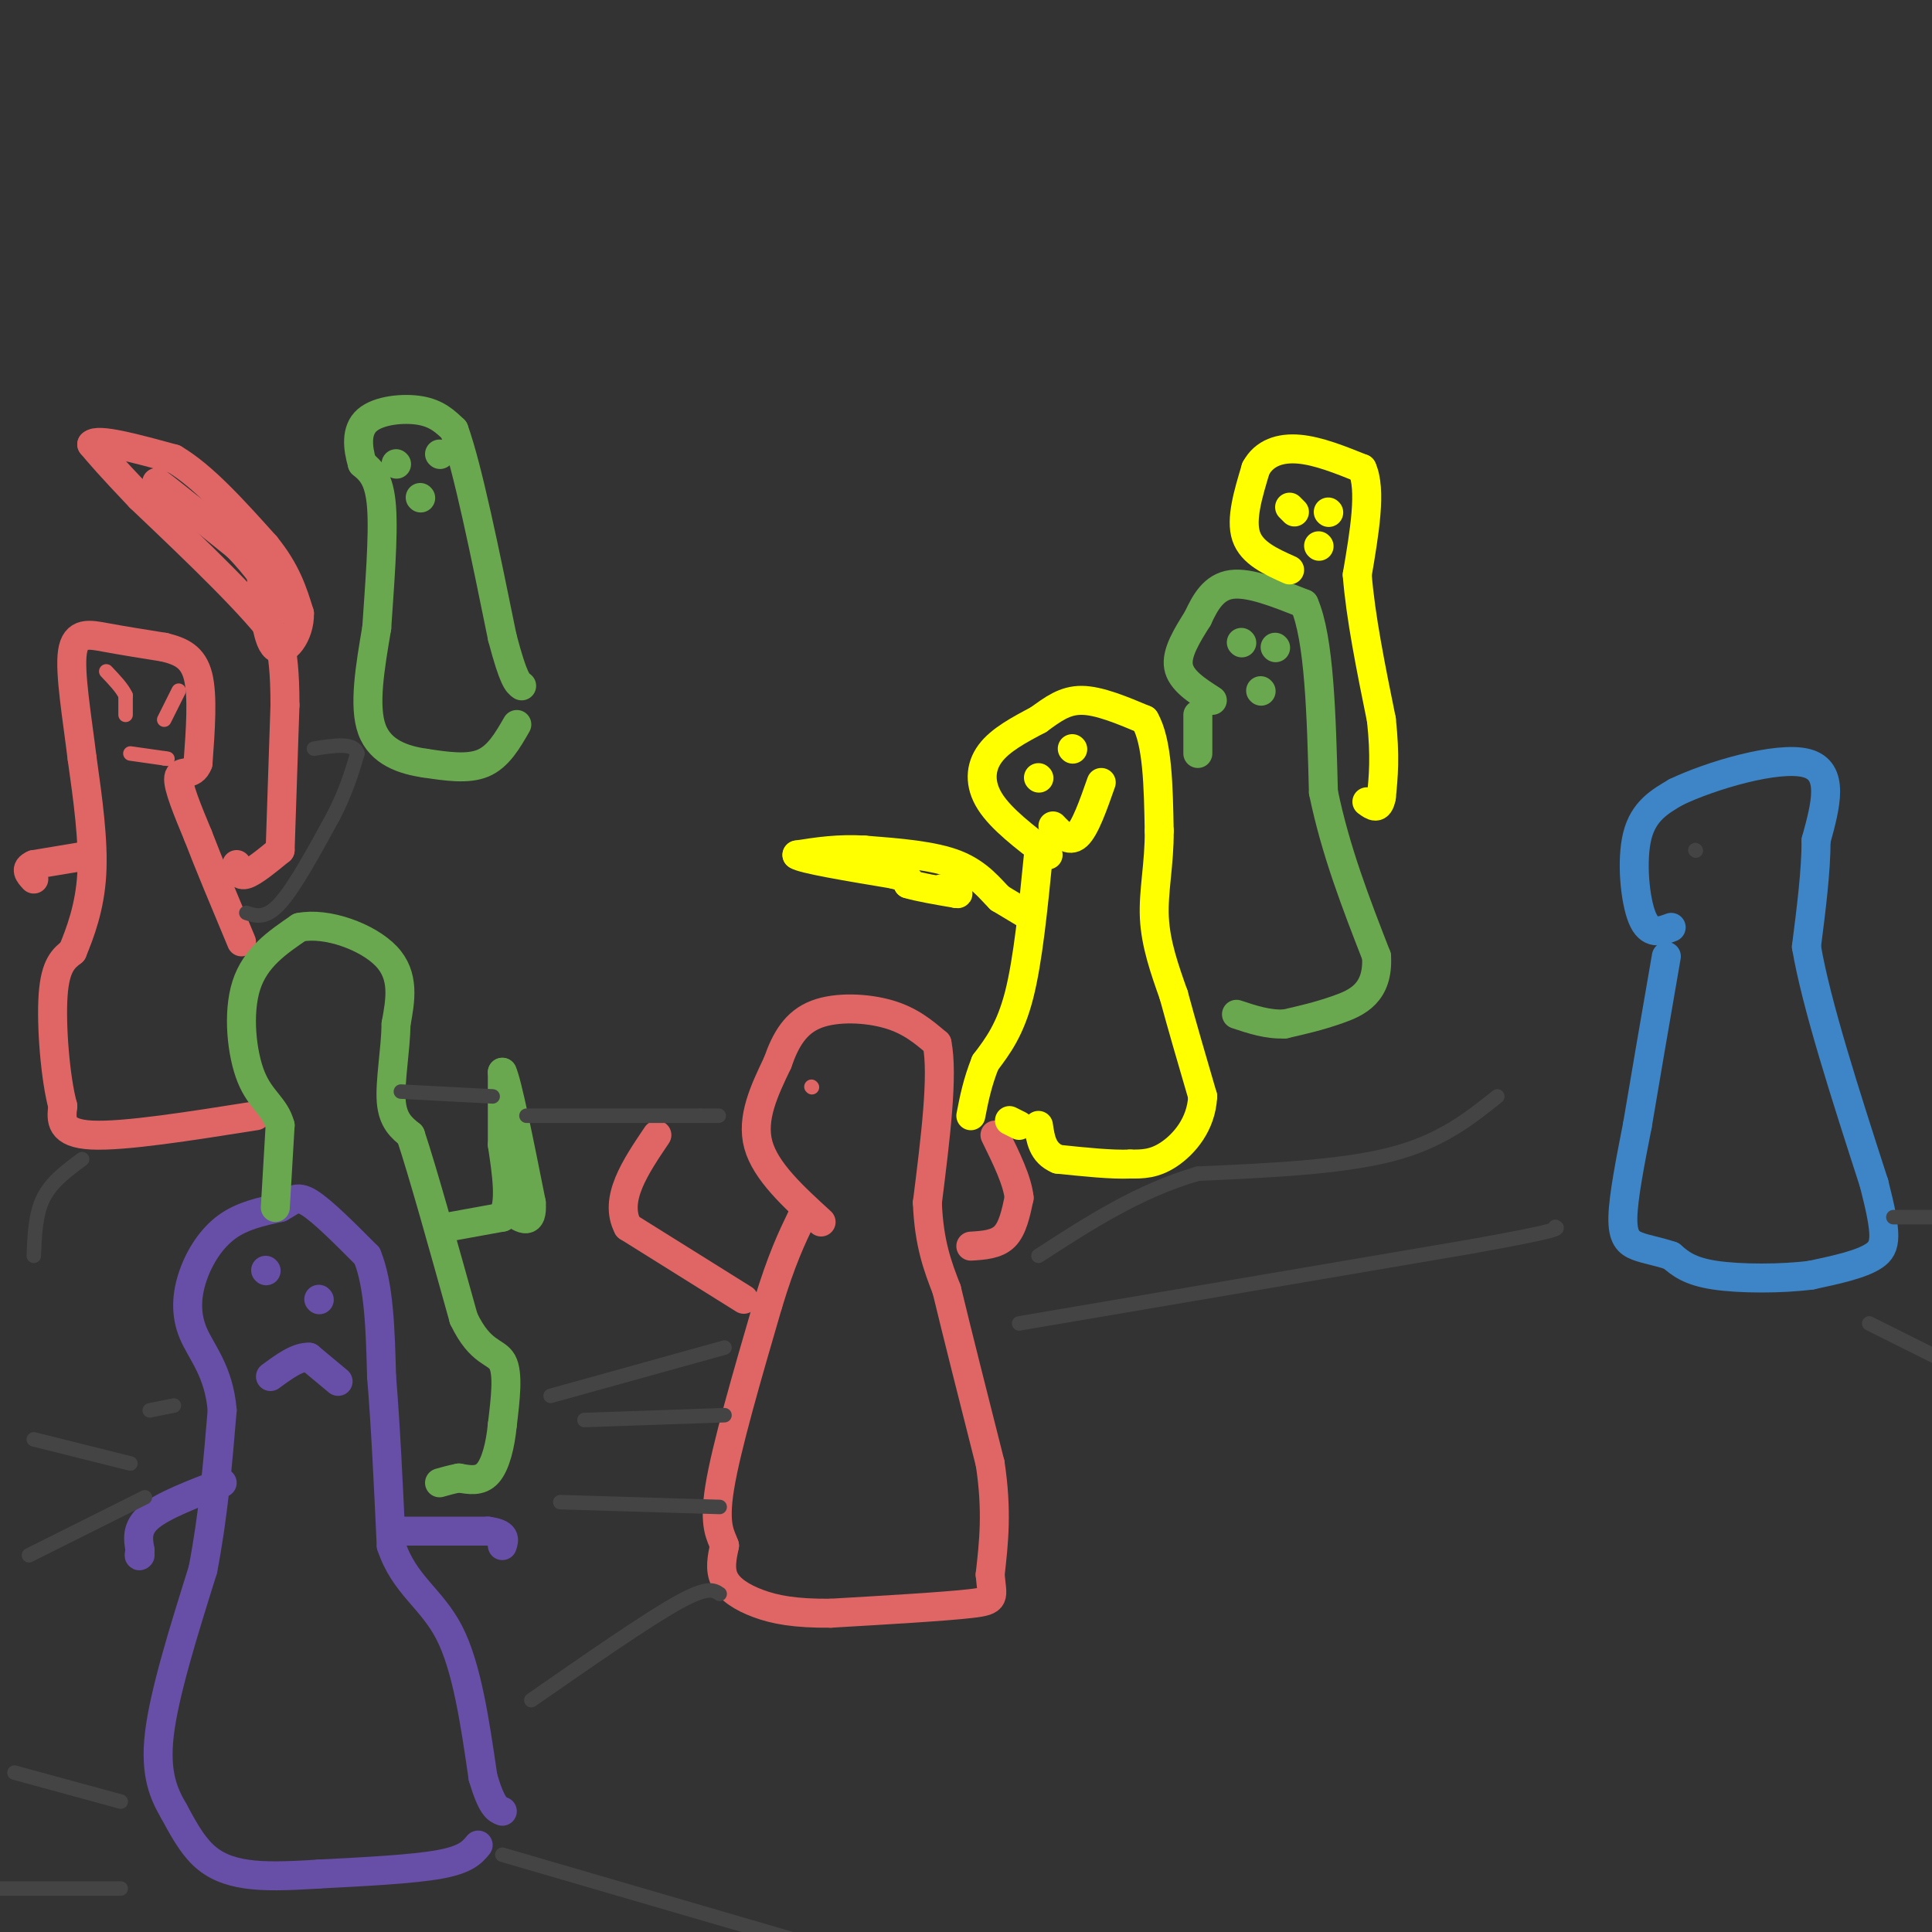 <svg viewBox='0 0 400 400' version='1.1' xmlns='http://www.w3.org/2000/svg' xmlns:xlink='http://www.w3.org/1999/xlink'><rect x="0" y="0" width="400" height="400" fill="#333333" stroke="none"/><g fill='none' stroke='#e06666' stroke-width='6' stroke-linecap='round' stroke-linejoin='round'><path d='M170,253c-5.750,-5.250 -11.500,-10.500 -13,-16c-1.500,-5.500 1.250,-11.250 4,-17'/><path d='M161,220c1.655,-4.821 3.792,-8.375 8,-10c4.208,-1.625 10.488,-1.321 15,0c4.512,1.321 7.256,3.661 10,6'/><path d='M194,216c1.333,6.500 -0.333,19.750 -2,33'/><path d='M192,249c0.333,8.500 2.167,13.250 4,18'/><path d='M196,267c2.167,9.000 5.583,22.500 9,36'/><path d='M205,303c1.500,9.833 0.750,16.417 0,23'/><path d='M205,326c0.400,4.822 1.400,5.378 -4,6c-5.400,0.622 -17.200,1.311 -29,2'/><path d='M172,334c-7.464,0.071 -11.625,-0.750 -15,-2c-3.375,-1.250 -5.964,-2.929 -7,-5c-1.036,-2.071 -0.518,-4.536 0,-7'/><path d='M150,320c-0.667,-2.067 -2.333,-3.733 -1,-12c1.333,-8.267 5.667,-23.133 10,-38'/><path d='M159,270c2.833,-9.333 4.917,-13.667 7,-18'/><path d='M53,231c-13.667,2.167 -27.333,4.333 -34,4c-6.667,-0.333 -6.333,-3.167 -6,-6'/><path d='M13,229c-1.556,-5.644 -2.444,-16.756 -2,-23c0.444,-6.244 2.222,-7.622 4,-9'/><path d='M15,197c1.600,-3.889 3.600,-9.111 4,-16c0.400,-6.889 -0.800,-15.444 -2,-24'/><path d='M17,157c-1.036,-8.488 -2.625,-17.708 -2,-22c0.625,-4.292 3.464,-3.655 7,-3c3.536,0.655 7.768,1.327 12,2'/><path d='M34,134c3.422,0.844 5.978,1.956 7,6c1.022,4.044 0.511,11.022 0,18'/><path d='M41,158c-1.067,2.933 -3.733,1.267 -4,3c-0.267,1.733 1.867,6.867 4,12'/><path d='M41,173c2.167,5.667 5.583,13.833 9,22'/><path d='M49,179c0.250,1.250 0.500,2.500 2,2c1.500,-0.500 4.250,-2.750 7,-5'/><path d='M58,176c0.000,0.000 1.000,-30.000 1,-30'/><path d='M59,146c0.000,-7.167 -0.500,-10.083 -1,-13'/><path d='M58,133c-5.000,-7.167 -17.000,-18.583 -29,-30'/><path d='M29,103c-6.500,-6.833 -8.250,-8.917 -10,-11'/><path d='M19,92c1.167,-1.333 9.083,0.833 17,3'/><path d='M36,95c6.000,3.500 12.500,10.750 19,18'/><path d='M55,113c4.333,5.333 5.667,9.667 7,14'/><path d='M62,127c0.111,4.444 -3.111,8.556 -5,7c-1.889,-1.556 -2.444,-8.778 -3,-16'/><path d='M54,118c-3.500,-5.167 -10.750,-10.083 -18,-15'/><path d='M36,103c-3.911,-3.311 -4.689,-4.089 -2,-2c2.689,2.089 8.844,7.044 15,12'/><path d='M49,113c4.167,4.167 7.083,8.583 10,13'/><path d='M19,177c0.000,0.000 -12.000,2.000 -12,2'/><path d='M7,179c-2.000,0.833 -1.000,1.917 0,3'/><path d='M154,269c0.000,0.000 -24.000,-15.000 -24,-15'/><path d='M130,254c-3.000,-5.667 1.500,-12.333 6,-19'/><path d='M201,258c2.667,-0.167 5.333,-0.333 7,-2c1.667,-1.667 2.333,-4.833 3,-8'/><path d='M211,248c-0.333,-3.500 -2.667,-8.250 -5,-13'/></g>
<g fill='none' stroke='#674ea7' stroke-width='6' stroke-linecap='round' stroke-linejoin='round'><path d='M99,382c-1.250,1.500 -2.500,3.000 -8,4c-5.500,1.000 -15.250,1.500 -25,2'/><path d='M66,388c-6.798,0.440 -11.292,0.542 -15,0c-3.708,-0.542 -6.631,-1.726 -9,-4c-2.369,-2.274 -4.185,-5.637 -6,-9'/><path d='M36,375c-2.000,-3.444 -4.000,-7.556 -3,-16c1.000,-8.444 5.000,-21.222 9,-34'/><path d='M42,325c2.167,-11.167 3.083,-22.083 4,-33'/><path d='M46,292c-0.663,-8.148 -4.322,-12.019 -6,-16c-1.678,-3.981 -1.375,-8.072 0,-12c1.375,-3.928 3.821,-7.694 7,-10c3.179,-2.306 7.089,-3.153 11,-4'/><path d='M58,250c2.511,-1.333 3.289,-2.667 6,-1c2.711,1.667 7.356,6.333 12,11'/><path d='M76,260c2.500,6.000 2.750,15.500 3,25'/><path d='M79,285c0.833,10.000 1.417,22.500 2,35'/><path d='M81,320c2.667,8.111 8.333,10.889 12,18c3.667,7.111 5.333,18.556 7,30'/><path d='M100,368c1.833,6.167 2.917,6.583 4,7'/><path d='M81,317c0.000,0.000 20.000,0.000 20,0'/><path d='M101,317c3.833,0.500 3.417,1.750 3,3'/><path d='M46,307c-6.083,2.333 -12.167,4.667 -15,7c-2.833,2.333 -2.417,4.667 -2,7'/><path d='M29,321c-0.333,1.333 -0.167,1.167 0,1'/><path d='M70,286c0.000,0.000 -6.000,-5.000 -6,-5'/><path d='M64,281c-2.333,-0.167 -5.167,1.917 -8,4'/><path d='M55,263c0.000,0.000 0.100,0.100 0.1,0.1'/><path d='M66,269c0.000,0.000 0.100,0.100 0.1,0.1'/></g>
<g fill='none' stroke='#6aa84f' stroke-width='6' stroke-linecap='round' stroke-linejoin='round'><path d='M57,250c0.000,0.000 1.000,-17.000 1,-17'/><path d='M58,233c-1.012,-3.905 -4.042,-5.167 -6,-10c-1.958,-4.833 -2.845,-13.238 -1,-19c1.845,-5.762 6.423,-8.881 11,-12'/><path d='M62,192c5.622,-1.156 14.178,1.956 18,6c3.822,4.044 2.911,9.022 2,14'/><path d='M82,212c-0.089,5.422 -1.311,11.978 -1,16c0.311,4.022 2.156,5.511 4,7'/><path d='M85,235c2.500,7.500 6.750,22.750 11,38'/><path d='M96,273c3.489,7.333 6.711,6.667 8,9c1.289,2.333 0.644,7.667 0,13'/><path d='M104,295c-0.400,4.200 -1.400,8.200 -3,10c-1.600,1.800 -3.800,1.400 -6,1'/><path d='M95,306c-1.667,0.333 -2.833,0.667 -4,1'/><path d='M93,254c0.000,0.000 11.000,-2.000 11,-2'/><path d='M104,252c1.833,-2.833 0.917,-8.917 0,-15'/><path d='M104,237c0.000,-5.000 0.000,-10.000 0,-15'/><path d='M104,222c1.000,2.000 3.500,14.500 6,27'/><path d='M110,249c0.333,4.833 -1.833,3.417 -4,2'/><path d='M251,145c-3.250,-2.083 -6.500,-4.167 -7,-7c-0.500,-2.833 1.750,-6.417 4,-10'/><path d='M248,128c1.511,-3.289 3.289,-6.511 7,-7c3.711,-0.489 9.356,1.756 15,4'/><path d='M270,125c3.167,7.167 3.583,23.083 4,39'/><path d='M274,164c2.500,12.167 6.750,23.083 11,34'/><path d='M285,198c0.422,7.600 -4.022,9.600 -8,11c-3.978,1.400 -7.489,2.200 -11,3'/><path d='M266,212c-3.500,0.167 -6.750,-0.917 -10,-2'/><path d='M257,133c0.000,0.000 0.100,0.100 0.1,0.1'/><path d='M264,134c0.000,0.000 0.100,0.100 0.1,0.1'/><path d='M261,143c0.000,0.000 0.100,0.100 0.1,0.1'/></g>
<g fill='none' stroke='#ffff00' stroke-width='6' stroke-linecap='round' stroke-linejoin='round'><path d='M217,177c-4.844,-3.689 -9.689,-7.378 -12,-11c-2.311,-3.622 -2.089,-7.178 0,-10c2.089,-2.822 6.044,-4.911 10,-7'/><path d='M215,149c2.978,-2.156 5.422,-4.044 9,-4c3.578,0.044 8.289,2.022 13,4'/><path d='M237,149c2.667,4.500 2.833,13.750 3,23'/><path d='M240,172c0.067,6.867 -1.267,12.533 -1,18c0.267,5.467 2.133,10.733 4,16'/><path d='M243,206c1.667,6.167 3.833,13.583 6,21'/><path d='M249,227c-0.267,5.844 -3.933,9.956 -7,12c-3.067,2.044 -5.533,2.022 -8,2'/><path d='M234,241c-3.833,0.167 -9.417,-0.417 -15,-1'/><path d='M219,240c-3.167,-1.333 -3.583,-4.167 -4,-7'/><path d='M215,177c-1.083,10.917 -2.167,21.833 -4,29c-1.833,7.167 -4.417,10.583 -7,14'/><path d='M204,220c-1.667,4.167 -2.333,7.583 -3,11'/><path d='M211,233c0.000,0.000 -2.000,-1.000 -2,-1'/><path d='M212,189c0.000,0.000 -5.000,-3.000 -5,-3'/><path d='M207,186c-1.933,-1.889 -4.267,-5.111 -9,-7c-4.733,-1.889 -11.867,-2.444 -19,-3'/><path d='M179,176c-5.500,-0.333 -9.750,0.333 -14,1'/><path d='M165,177c1.000,0.833 10.500,2.417 20,4'/><path d='M185,181c3.833,1.000 3.417,1.500 3,2'/><path d='M188,183c2.167,0.667 6.083,1.333 10,2'/><path d='M198,185c1.167,0.167 -0.917,-0.417 -3,-1'/><path d='M215,161c0.000,0.000 0.100,0.100 0.1,0.1'/><path d='M222,155c0.000,0.000 0.100,0.100 0.1,0.1'/><path d='M228,162c-1.667,4.750 -3.333,9.500 -5,11c-1.667,1.500 -3.333,-0.250 -5,-2'/><path d='M267,118c-3.917,-1.750 -7.833,-3.500 -9,-7c-1.167,-3.500 0.417,-8.750 2,-14'/><path d='M260,97c1.733,-3.244 5.067,-4.356 9,-4c3.933,0.356 8.467,2.178 13,4'/><path d='M282,97c2.000,4.333 0.500,13.167 -1,22'/><path d='M281,119c0.667,8.667 2.833,19.333 5,30'/><path d='M286,149c0.833,7.667 0.417,11.833 0,16'/><path d='M286,165c-0.500,2.833 -1.750,1.917 -3,1'/><path d='M267,105c0.000,0.000 1.000,1.000 1,1'/><path d='M275,106c0.000,0.000 0.100,0.100 0.1,0.1'/><path d='M273,113c0.000,0.000 0.100,0.100 0.1,0.1'/></g>
<g fill='none' stroke='#e06666' stroke-width='3' stroke-linecap='round' stroke-linejoin='round'><path d='M26,148c0.000,0.000 0.000,-4.000 0,-4'/><path d='M26,144c-0.667,-1.500 -2.333,-3.250 -4,-5'/><path d='M34,149c0.000,0.000 3.000,-6.000 3,-6'/><path d='M27,156c0.000,0.000 7.000,1.000 7,1'/><path d='M34,157c1.167,0.167 0.583,0.083 0,0'/><path d='M168,225c0.000,0.000 0.100,0.100 0.1,0.1'/></g>
<g fill='none' stroke='#3d85c6' stroke-width='6' stroke-linecap='round' stroke-linejoin='round'><path d='M346,192c-2.244,0.844 -4.489,1.689 -6,-2c-1.511,-3.689 -2.289,-11.911 -1,-17c1.289,-5.089 4.644,-7.044 8,-9'/><path d='M347,164c7.156,-3.444 21.044,-7.556 27,-6c5.956,1.556 3.978,8.778 2,16'/><path d='M376,174c0.000,6.333 -1.000,14.167 -2,22'/><path d='M374,196c2.000,11.833 8.000,30.417 14,49'/><path d='M388,245c2.756,10.778 2.644,13.222 0,15c-2.644,1.778 -7.822,2.889 -13,4'/><path d='M375,264c-6.067,0.800 -14.733,0.800 -20,0c-5.267,-0.800 -7.133,-2.400 -9,-4'/><path d='M346,260c-2.762,-0.940 -5.167,-1.292 -7,-2c-1.833,-0.708 -3.095,-1.774 -3,-6c0.095,-4.226 1.548,-11.613 3,-19'/><path d='M339,233c1.500,-9.000 3.750,-22.000 6,-35'/></g>
<g fill='none' stroke='#6aa84f' stroke-width='6' stroke-linecap='round' stroke-linejoin='round'><path d='M248,148c0.000,0.000 0.000,8.000 0,8'/><path d='M107,150c-1.917,3.333 -3.833,6.667 -7,8c-3.167,1.333 -7.583,0.667 -12,0'/><path d='M88,158c-4.356,-0.622 -9.244,-2.178 -11,-7c-1.756,-4.822 -0.378,-12.911 1,-21'/><path d='M78,130c0.556,-8.422 1.444,-18.978 1,-25c-0.444,-6.022 -2.222,-7.511 -4,-9'/><path d='M75,96c-0.964,-3.262 -1.375,-6.917 1,-9c2.375,-2.083 7.536,-2.595 11,-2c3.464,0.595 5.232,2.298 7,4'/><path d='M94,89c2.833,7.833 6.417,25.417 10,43'/><path d='M104,132c2.333,8.833 3.167,9.417 4,10'/><path d='M91,94c0.000,0.000 0.100,0.100 0.1,0.1'/><path d='M82,96c0.000,0.000 0.100,0.100 0.1,0.1'/><path d='M87,103c0.000,0.000 0.100,0.100 0.1,0.1'/></g>
<g fill='none' stroke='#444444' stroke-width='3' stroke-linecap='round' stroke-linejoin='round'><path d='M17,240c-3.167,2.333 -6.333,4.667 -8,8c-1.667,3.333 -1.833,7.667 -2,12'/><path d='M51,189c2.000,0.667 4.000,1.333 7,-2c3.000,-3.333 7.000,-10.667 11,-18'/><path d='M69,169c2.667,-5.167 3.833,-9.083 5,-13'/><path d='M74,156c-0.667,-2.333 -4.833,-1.667 -9,-1'/><path d='M83,226c0.000,0.000 19.000,1.000 19,1'/><path d='M109,231c0.000,0.000 36.000,0.000 36,0'/><path d='M145,231c6.167,0.000 3.583,0.000 1,0'/><path d='M310,227c-5.833,4.667 -11.667,9.333 -22,12c-10.333,2.667 -25.167,3.333 -40,4'/><path d='M248,243c-12.167,3.500 -22.583,10.250 -33,17'/><path d='M211,274c0.000,0.000 94.000,-16.000 94,-16'/><path d='M305,258c18.500,-3.333 17.750,-3.667 17,-4'/><path d='M149,330c-1.250,-0.833 -2.500,-1.667 -9,2c-6.500,3.667 -18.250,11.833 -30,20'/><path d='M116,311c0.000,0.000 33.000,1.000 33,1'/><path d='M121,294c0.000,0.000 29.000,-1.000 29,-1'/><path d='M114,289c0.000,0.000 36.000,-10.000 36,-10'/><path d='M30,310c0.000,0.000 -24.000,12.000 -24,12'/><path d='M7,298c0.000,0.000 20.000,5.000 20,5'/><path d='M36,291c0.000,0.000 -5.000,1.000 -5,1'/><path d='M25,391c0.000,0.000 -27.000,0.000 -27,0'/><path d='M3,367c0.000,0.000 22.000,6.000 22,6'/><path d='M104,384c0.000,0.000 72.000,21.000 72,21'/><path d='M387,274c0.000,0.000 18.000,9.000 18,9'/><path d='M392,252c0.000,0.000 16.000,0.000 16,0'/><path d='M351,176c0.000,0.000 0.100,0.100 0.1,0.1'/></g>
</svg>